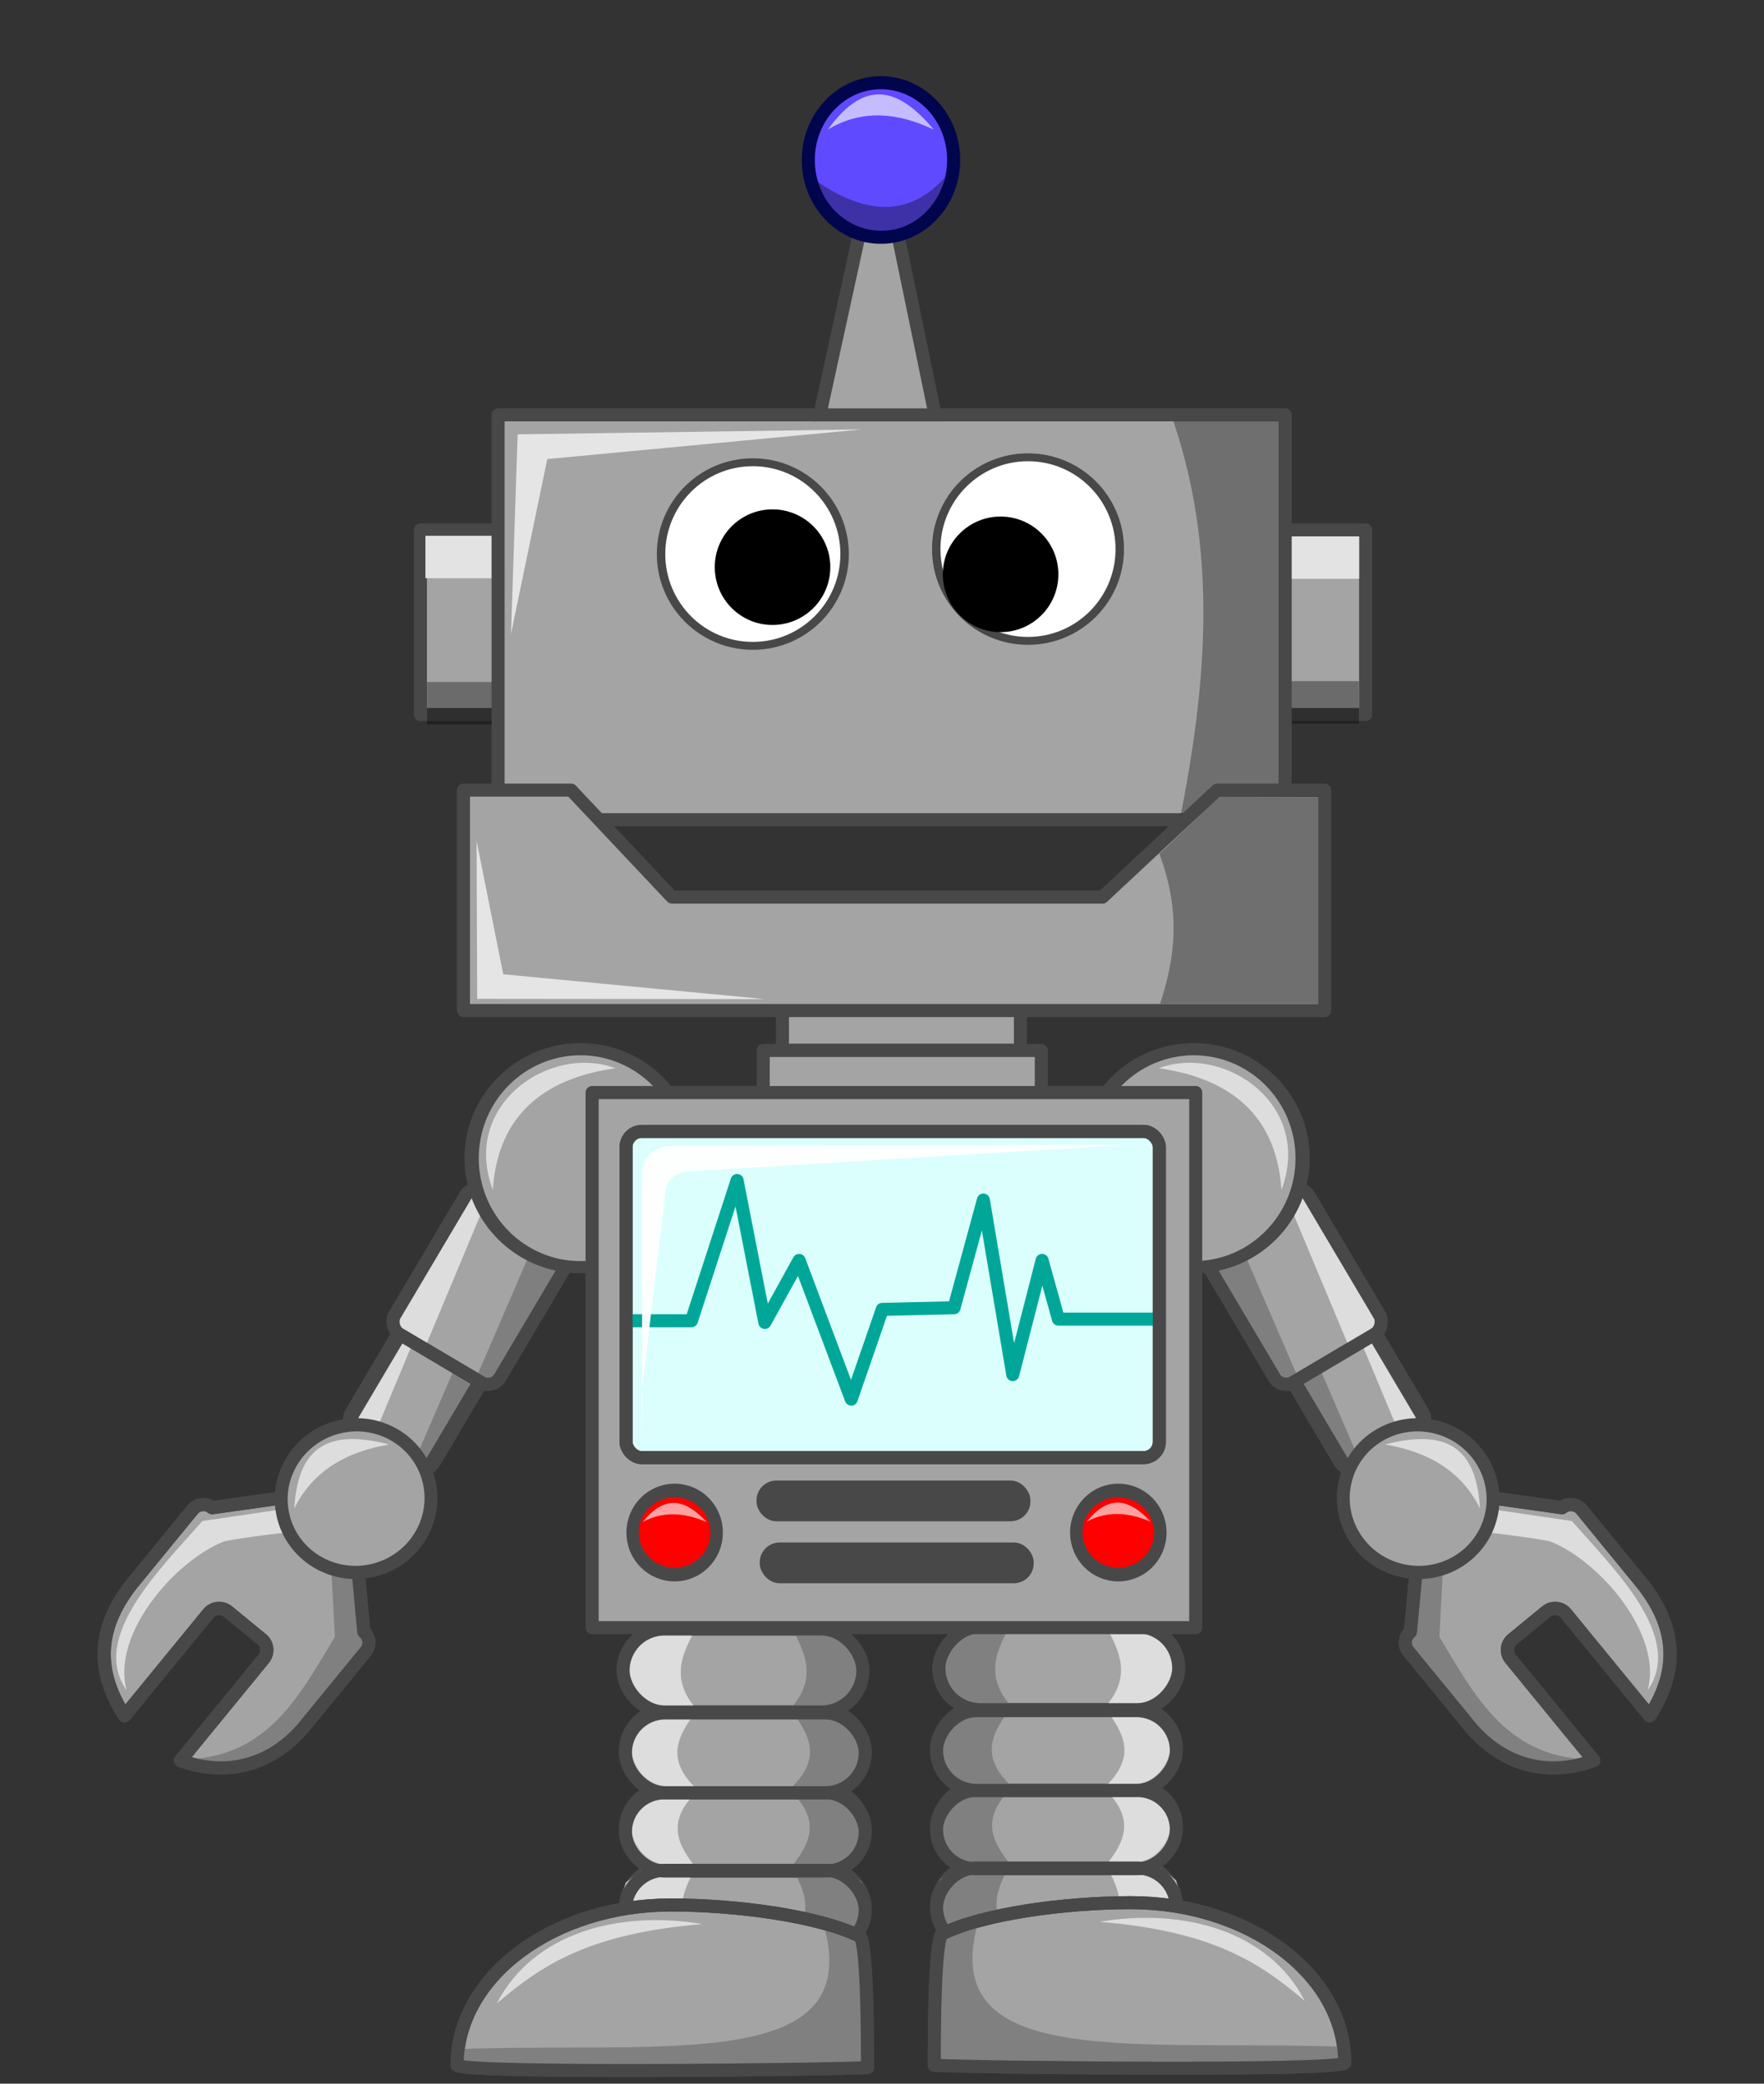 <svg xmlns="http://www.w3.org/2000/svg" viewBox="0 0 337 398"><rect x="0" y="0" width="337" height="398" fill="#333333" stroke="none"/><g transform="matrix(-1.246 0 0 1.246 625.65 -186.59)"><rect stroke-linejoin="round" ry="2.231" transform="rotate(30.623)" height="23.757" width="14.475" stroke="#484848" stroke-linecap="round" y="149.06" x="431.12" stroke-width="2.312" fill="#a4a4a4"/><path opacity=".63" d="M304.15 349.26l-.48 1.22-9.96 23.08 2.09 1.38 13.43-23.71-3.95-1.53-1.13-.44z" fill="#6b6b6b"/><path opacity=".63" d="M279.17 375.6l.67-1.13 12.17-20.46 2.35-.74-10.51 25.14-3.63-2.19-1.05-.62z" fill="#fff"/><rect stroke-linejoin="round" ry="2.231" transform="rotate(30.623)" height="23.757" width="14.475" stroke="#484848" stroke-linecap="round" y="149.06" x="431.12" stroke-width="2.312" fill="none"/><rect stroke-linejoin="round" ry="2.127" transform="rotate(30.623)" height="25.503" width="18.77" stroke="#484848" stroke-linecap="round" y="130.95" x="429.05" stroke-width="2" fill="#a4a4a4"/><path opacity=".63" d="M290.84 352.88l.67-1.12 12.17-20.47 2.35-.74-10.52 25.14-3.63-2.18-1.04-.63z" fill="#fff"/><path opacity=".63" d="M313.52 336.7l-.48 1.23-9.96 23.08 2.09 1.38 13.43-23.71-3.95-1.53-1.13-.45z" fill="#6b6b6b"/><rect stroke-linejoin="round" ry="2.127" transform="rotate(30.623)" height="25.503" width="18.77" stroke="#484848" stroke-linecap="round" y="130.95" x="429.05" stroke-width="2" fill="none"/><path stroke-linejoin="round" d="M315.5 337.99c0 9.87-6.83 17.87-15.25 17.87s-15.25-8-15.25-17.87 6.83-17.88 15.25-17.88 15.25 8.01 15.25 17.88z" transform="matrix(1.095 0 0 .935 -9.676 11.286)" stroke="#484848" stroke-linecap="round" stroke-width="2" fill="#a4a4a4"/><path stroke-linejoin="round" d="M262.61 380.88c-.91-.75-2.25-.61-2.99.3l-8.95 10.93c-5.62 6.82-6.08 13.6-1.48 20.67l12.85-15.69c.37-.46.89-.71 1.43-.77.54-.05 1.1.1 1.56.47l5.19 4.26c.46.37.72.89.77 1.43s-.09 1.1-.47 1.56l-12.76 15.59c7.2 2.65 14.41.68 19.46-5.79l8.95-10.93c.75-.91.61-2.24-.3-2.99l-1.02-11.01-11.63-9.52-10.61 1.49z" stroke="#484848" stroke-linecap="round" stroke-width="2.023" fill="#a4a4a4"/><path d="M257.5 419.49c13.57.08 18.45-9.77 23.94-18.82l-.75-13.93 4.37.56.25 12.5.69 1.87-11.06 14.38-6.44 3.81-7 1-4-1.37z" fill="gray"/><path stroke-linejoin="round" d="M262.61 380.88c-.91-.75-2.25-.61-2.99.3l-8.95 10.93c-5.62 6.82-6.08 13.6-1.48 20.67l12.85-15.69c.37-.46.89-.71 1.43-.77.54-.05 1.1.1 1.56.47l5.19 4.26c.46.37.72.89.77 1.43s-.09 1.1-.47 1.56l-12.76 15.59c7.2 2.65 14.41.68 19.46-5.79l8.95-10.93c.75-.91.61-2.24-.3-2.99l-1.02-11.01-11.63-9.52-10.61 1.49z" stroke="#484848" stroke-linecap="round" stroke-width="2.023" fill="none"/><path opacity=".63" d="M249.5 408.86c-5.72-8.13 5.32-18.74 11.62-25.94l12.32-1.81c.11 2-.14 2.04 1.14 3.54-1.02-.02-9.56 1.17-10.22 1.43-7.6 3.06-17.2 14.26-14.86 22.78z" fill="#fff"/><path stroke-linejoin="round" d="M284.96 369.65c0 6.83-5.77 12.37-12.9 12.37s-12.91-5.54-12.91-12.37 5.78-12.37 12.91-12.37 12.9 5.54 12.9 12.37z" transform="matrix(.868 -.199 .204 .891 -26.866 104.27)" stroke="#484848" stroke-linecap="round" stroke-width="2.217" fill="#a4a4a4"/><path opacity=".63" d="M275.21 381c2.76-5.64 7.82-8.68 14.56-9.81-7.84-2.01-13.97-.99-14.56 9.81zM305.65 332.16c.8-12.31 8.92-17.25 18.79-18.65-9.99-3.75-23.71 5.57-18.79 18.65z" fill="#fff"/></g><g transform="translate(-286.69 -186.59) scale(1.246)"><rect stroke-linejoin="round" ry="2.231" transform="rotate(30.623)" height="23.757" width="14.475" stroke="#484848" stroke-linecap="round" y="149.06" x="431.12" stroke-width="2.312" fill="#a4a4a4"/><path opacity=".63" d="M304.15 349.26l-.48 1.22-9.96 23.08 2.09 1.38 13.43-23.71-3.95-1.53-1.13-.44z" fill="#6b6b6b"/><path opacity=".63" d="M279.17 375.6l.67-1.13 12.17-20.46 2.35-.74-10.51 25.14-3.63-2.19-1.05-.62z" fill="#fff"/><rect stroke-linejoin="round" ry="2.231" transform="rotate(30.623)" height="23.757" width="14.475" stroke="#484848" stroke-linecap="round" y="149.06" x="431.12" stroke-width="2.312" fill="none"/><rect stroke-linejoin="round" ry="2.127" transform="rotate(30.623)" height="25.503" width="18.77" stroke="#484848" stroke-linecap="round" y="130.95" x="429.05" stroke-width="2" fill="#a4a4a4"/><path opacity=".63" d="M290.84 352.88l.67-1.12 12.17-20.47 2.35-.74-10.52 25.14-3.63-2.18-1.04-.63z" fill="#fff"/><path opacity=".63" d="M313.52 336.7l-.48 1.23-9.96 23.08 2.09 1.38 13.43-23.71-3.95-1.53-1.13-.45z" fill="#6b6b6b"/><rect stroke-linejoin="round" ry="2.127" transform="rotate(30.623)" height="25.503" width="18.77" stroke="#484848" stroke-linecap="round" y="130.95" x="429.05" stroke-width="2" fill="none"/><path stroke-linejoin="round" d="M315.5 337.99c0 9.87-6.83 17.87-15.25 17.87s-15.25-8-15.25-17.87 6.83-17.88 15.25-17.88 15.25 8.01 15.25 17.88z" transform="matrix(1.095 0 0 .935 -9.676 11.286)" stroke="#484848" stroke-linecap="round" stroke-width="2" fill="#a4a4a4"/><path stroke-linejoin="round" d="M262.61 380.88c-.91-.75-2.25-.61-2.99.3l-8.95 10.93c-5.62 6.82-6.08 13.6-1.48 20.67l12.85-15.69c.37-.46.89-.71 1.43-.77.54-.05 1.1.1 1.56.47l5.19 4.26c.46.37.72.89.77 1.43s-.09 1.1-.47 1.56l-12.76 15.59c7.2 2.65 14.41.68 19.46-5.79l8.95-10.93c.75-.91.61-2.24-.3-2.99l-1.02-11.01-11.63-9.52-10.61 1.49z" stroke="#484848" stroke-linecap="round" stroke-width="2.023" fill="#a4a4a4"/><path d="M257.5 419.49c13.57.08 18.45-9.77 23.94-18.82l-.75-13.93 4.37.56.25 12.5.69 1.87-11.06 14.38-6.44 3.81-7 1-4-1.37z" fill="gray"/><path stroke-linejoin="round" d="M262.61 380.88c-.91-.75-2.25-.61-2.99.3l-8.95 10.93c-5.62 6.82-6.08 13.6-1.48 20.67l12.85-15.69c.37-.46.89-.71 1.43-.77.54-.05 1.1.1 1.56.47l5.19 4.26c.46.37.72.89.77 1.43s-.09 1.1-.47 1.56l-12.76 15.59c7.2 2.65 14.41.68 19.46-5.79l8.95-10.93c.75-.91.61-2.24-.3-2.99l-1.02-11.01-11.63-9.52-10.61 1.49z" stroke="#484848" stroke-linecap="round" stroke-width="2.023" fill="none"/><path opacity=".63" d="M249.5 408.86c-5.72-8.13 5.32-18.74 11.62-25.94l12.32-1.81c.11 2-.14 2.04 1.14 3.54-1.02-.02-9.56 1.17-10.22 1.43-7.6 3.06-17.2 14.26-14.86 22.78z" fill="#fff"/><path stroke-linejoin="round" d="M284.96 369.65c0 6.83-5.77 12.37-12.9 12.37s-12.91-5.54-12.91-12.37 5.78-12.37 12.91-12.37 12.9 5.54 12.9 12.37z" transform="matrix(.868 -.199 .204 .891 -26.866 104.27)" stroke="#484848" stroke-linecap="round" stroke-width="2.217" fill="#a4a4a4"/><path opacity=".63" d="M275.21 381c2.76-5.64 7.82-8.68 14.56-9.81-7.84-2.01-13.97-.99-14.56 9.81zM305.65 332.16c.8-12.31 8.92-17.25 18.79-18.65-9.99-3.75-23.71 5.57-18.79 18.65z" fill="#fff"/></g><g transform="matrix(-1.246 0 0 1.246 630.91 -187.03)"><rect stroke-linejoin="round" ry="6.364" height="12.728" width="36.77" stroke="#484848" stroke-linecap="round" y="435.84" x="325.98" stroke-width="2" fill="#a4a4a4"/><rect stroke-linejoin="round" ry="6.364" height="12.728" width="36.77" stroke="#484848" stroke-linecap="round" y="423.84" x="325.98" stroke-width="2" fill="#a4a4a4"/><rect stroke-linejoin="round" ry="6.364" height="12.728" width="36.77" stroke="#484848" stroke-linecap="round" y="411.84" x="325.98" stroke-width="2" fill="#a4a4a4"/><rect stroke-linejoin="round" ry="6.364" height="12.728" width="36.77" stroke="#484848" stroke-linecap="round" y="399.47" x="325.62" stroke-width="2" fill="#a4a4a4"/><path d="M351.26 399c2.31 4.01 4.23 8.06 0 12.72 2.65 3.69 5.3 7.39-.18 12.38 5.11 4.78 3.11 8.37.35 11.84 4.54 7.66.51 8.76 0 12.55l10.61.18-.89-2.65 2.13-3.18-1.06-4.6-3.36-2.65 3.53-2.65.71-3.89-3.71-4.95 2.47-2.3.89-4.42-4.25-5.83 3.19-2.48 1.23-3.71-2.3-4.42-2.29-1.94-6.19.53-.88-.53z" fill="gray"/><path opacity=".63" d="M336.97 399.12c-2.31 4.01-4.23 8.06 0 12.73-2.65 3.69-5.3 7.38.18 12.37-5.12 4.78-3.11 8.38-.35 11.85-4.54 7.65-.51 8.76 0 12.55l-10.61.17.88-2.65-2.12-3.18 1.06-4.6 3.36-2.65-3.53-2.65-.71-3.89 3.71-4.95-2.47-2.3-.89-4.41 4.25-5.84-3.19-2.47-1.23-3.72 2.3-4.41 2.29-1.95 6.19.53.88-.53z" fill="#fff"/><rect stroke-linejoin="round" ry="6.051" height="12.103" width="36.77" stroke="#484848" stroke-linecap="round" y="436.47" x="325.98" stroke-width="2" fill="none"/><rect stroke-linejoin="round" ry="5.989" height="11.978" width="36.77" stroke="#484848" stroke-linecap="round" y="424.59" x="325.98" stroke-width="2" fill="none"/><rect stroke-linejoin="round" ry="6.114" height="12.228" width="36.77" stroke="#484848" stroke-linecap="round" y="412.34" x="325.98" stroke-width="2" fill="none"/><rect stroke-linejoin="round" ry="6.364" height="12.728" width="36.77" stroke="#484848" stroke-linecap="round" y="399.47" x="325.62" stroke-width="2" fill="none"/><path stroke-linejoin="round" d="M363.1 466.7c-3.85.32-61.69 1.01-62.93-.35 0-13.57 14.69-24.57 32.82-24.57 10.31 0 23.01 1.78 29.02 4.87 1.01 1.85 1.09 14.2 1.09 20.05z" stroke="#484848" stroke-linecap="round" stroke-width="2" fill="#a4a4a4"/><path d="M300.34 463.87c31.85-1.12 62.49 3.73 56.04-19.09l6.19 2.12.53 20.15-62.58-.17-.18-3.01z" fill="gray"/><path stroke-linejoin="round" d="M363.1 466.7c-3.85.32-61.69 1.01-62.93-.35 0-13.57 14.69-24.57 32.82-24.57 10.31 0 23.01 1.78 29.02 4.87 1.01 1.85 1.09 14.2 1.09 20.05z" stroke="#484848" stroke-linecap="round" stroke-width="2" fill="none"/><path opacity=".63" d="M306.28 456.85c7.08-6.01 14.24-10.69 31.49-12.14-12.87-2.17-25.95 1.39-31.49 12.14z" fill="#fff"/></g><path stroke-linejoin="round" stroke="#484848" stroke-linecap="round" stroke-width="2.493" fill="#a4a4a4" d="M244.84 101.22h16.053v35.254h-16.052z"/><rect ry="0" transform="translate(-159.96 .198) scale(.888)" height="9.122" width="21.928" y="115.16" x="450.62" fill="#e3e3e3"/><rect opacity=".35" ry="0" transform="translate(-159.96 3.198) scale(.888)" height="9.122" width="21.928" y="142.92" x="450.55"/><rect stroke-linejoin="round" ry="0" transform="translate(-159.96 27.198) scale(.888)" height="19.288" width="51.2" stroke="#484848" stroke-linecap="round" y="175.97" x="348.47" stroke-width="2.807" fill="#a4a4a4"/><rect stroke-linejoin="round" ry="0" transform="translate(-159.96 27.198) scale(.888)" height="19.145" width="59.829" stroke="#484848" stroke-linecap="round" y="195.33" x="344.33" stroke-width="2.807" fill="#a4a4a4"/><rect stroke-linejoin="round" ry="0" transform="translate(-159.96 27.198) scale(.888)" height="115.1" width="129.86" stroke="#484848" stroke-linecap="round" y="204.38" x="307.52" stroke-width="2.807" fill="#a4a4a4"/><path stroke-linejoin="round" stroke="#484848" stroke-linecap="round" stroke-width="2.493" fill="#a4a4a4" d="M80.318 101.22h16.053v35.254H80.318z"/><rect ry="0" transform="translate(-159.96 .198) scale(.888)" height="9.122" width="21.928" y="115.03" x="271.66" fill="#e3e3e3"/><rect opacity=".35" ry="0" transform="translate(-159.96 3.198) scale(.888)" width="21.928" y="143.1" x="272.01" height="9.122"/><path stroke-linejoin="round" stroke="#484848" stroke-linecap="round" stroke-width="2.493" fill="#a4a4a4" d="M95.158 79.232h150.366v77.34H95.158z"/><path opacity=".328" d="M224.165 80.446h20.143v82.151h-20.143c5.817-27.38 9.281-54.77 0-82.15z"/><path stroke-linejoin="round" d="M88.542 150.92h20.569l19.254 20.427h82.274l21.883-20.426h20.57v42.105H88.541V150.92z" stroke="#484848" stroke-linecap="round" stroke-width="2.493" fill="#a4a4a4"/><path d="M353.55 256.11c0 6.42-4.86 11.62-10.86 11.62-5.99 0-10.85-5.2-10.85-11.62s4.86-11.62 10.85-11.62c6 0 10.86 5.2 10.86 11.62z" transform="matrix(1.615 0 0 1.509 -409.63 -280.64)" stroke="#484848" fill="#fff"/><path d="M353.55 256.11c0 6.42-4.86 11.62-10.86 11.62-5.99 0-10.85-5.2-10.85-11.62s4.86-11.62 10.85-11.62c6 0 10.86 5.2 10.86 11.62z" transform="matrix(1.615 0 0 1.509 -357.06 -281.59)" stroke="#484848" fill="#fff"/><path d="M158.624 108.335c0 6.099-4.943 11.04-11.046 11.04-6.085 0-11.028-4.941-11.028-11.04s4.943-11.04 11.028-11.04c6.103 0 11.046 4.941 11.046 11.04zM202.194 109.705c0 6.099-4.943 11.04-11.046 11.04-6.085 0-11.028-4.941-11.028-11.04s4.943-11.04 11.028-11.04c6.103 0 11.046 4.941 11.046 11.04z"/><path d="M97.627 121.052l1.262-38.088 65.79-.944-60.124 5.665-6.928 33.367z" fill="#e5e5e5"/><path opacity=".328" d="M232.975 152.146l18.89-.08v39.654h-30.222c2.62-8.206 4.2-16.945-.15-28.641l11.482-10.933z"/><path d="M91.047 160.601l.115 30.187 55.01.053-50.028-4.742-5.097-25.498z" fill="#e5e5e5"/><path d="M164.99 40.912h5.729l7.93 38.338h-22.033l8.375-38.338z" stroke="#484848" stroke-width="2.493" fill="#a4a4a4"/><path d="M182.188 30.555c0 8.164-6.22 14.77-13.885 14.77s-13.885-6.606-13.885-14.77c0-8.152 6.22-14.757 13.885-14.757s13.885 6.605 13.885 14.757z" stroke="#00054d" stroke-width="2.493" fill="#604aff"/><path opacity=".63" d="M158.161 24.745c6.288-3.792 13.082-3.416 20.258.035-6.2-7.343-12.718-10.49-20.258-.035z" fill="#fff"/><path opacity=".35" d="M156.092 34.664c9.085 6.202 17.362 6.999 24.378-.701-1.785 10.339-18.277 16.171-24.378.701z"/><rect stroke-linejoin="round" ry="3.394" transform="translate(-159.96 27.198) scale(.888)" height="6.976" width="57.149" stroke="#484848" stroke-linecap="round" y="288.73" x="343.78" stroke-width="1.795" fill="#484848"/><rect stroke-linejoin="round" ry="3.394" transform="translate(-159.96 27.198) scale(.888)" height="6.976" width="57.149" stroke="#484848" stroke-linecap="round" y="302.06" x="344.48" stroke-width="1.795" fill="#484848"/><path stroke-linejoin="round" transform="matrix(1.189 0 0 1.31 -270.32 -140.86)" d="M342.5 330.99c0 3.38-3.02 6.12-6.75 6.12s-6.75-2.74-6.75-6.12c0-3.39 3.02-6.13 6.75-6.13s6.75 2.74 6.75 6.13z" stroke="#484848" stroke-linecap="round" stroke-width="2" fill="red"/><path stroke-linejoin="round" d="M342.5 330.99c0 3.38-3.02 6.12-6.75 6.12s-6.75-2.74-6.75-6.12c0-3.39 3.02-6.13 6.75-6.13s6.75 2.74 6.75 6.13z" transform="matrix(1.189 0 0 1.31 -185.56 -140.86)" stroke="#484848" stroke-linecap="round" stroke-width="2" fill="red"/><rect stroke-linejoin="round" ry="3.394" transform="translate(-159.96 27.198) scale(.888)" height="70.171" width="114.73" stroke="#484848" stroke-linecap="round" y="212.74" x="314.82" stroke-width="2.807" fill="#dbfffc"/><path stroke-linejoin="round" d="M120.256 252.28h11.839l8.721-26.794 5.302 27.114 6.546-11.847 9.964 26.492 5.924-17.14 13.712-.311 5.604-20.569 5.613 33.34 5.604-21.812 3.117 11.217h18.073" stroke="#00a799" stroke-linecap="round" stroke-width="2.493" fill="none"/><path opacity=".95" d="M122.654 275.576l.018-51.413c-.106-3.401 2.602-5.151 5.293-5.266l87.426-.222-83.989 5.088c-2.993.373-4.245 1.99-4.325 4.45l-4.582 38.482.16 8.88z" fill="#fff"/><rect stroke-linejoin="round" ry="3.394" transform="translate(-159.96 27.198) scale(.888)" height="70.171" width="114.73" stroke="#484848" stroke-linecap="round" y="212.74" x="314.82" stroke-width="2.807" fill="none"/><path opacity=".63" d="M122.805 290.71c3.784-2.052 7.887-1.848 12.212.026-3.74-3.988-7.673-5.693-12.212-.027zM207.629 290.656c3.792-2.06 7.886-1.856 12.211.018-3.739-3.98-7.664-5.693-12.211-.018z" fill="#fff"/><g transform="translate(-286.69 -186.59) scale(1.246)"><rect stroke-linejoin="round" ry="6.364" height="12.728" width="36.77" stroke="#484848" stroke-linecap="round" y="435.84" x="325.98" stroke-width="2" fill="#a4a4a4"/><rect stroke-linejoin="round" ry="6.364" height="12.728" width="36.77" stroke="#484848" stroke-linecap="round" y="423.84" x="325.98" stroke-width="2" fill="#a4a4a4"/><rect stroke-linejoin="round" ry="6.364" height="12.728" width="36.77" stroke="#484848" stroke-linecap="round" y="411.84" x="325.98" stroke-width="2" fill="#a4a4a4"/><rect stroke-linejoin="round" ry="6.364" height="12.728" width="36.77" stroke="#484848" stroke-linecap="round" y="399.47" x="325.62" stroke-width="2" fill="#a4a4a4"/><path d="M351.26 399c2.31 4.01 4.23 8.06 0 12.72 2.65 3.69 5.3 7.39-.18 12.38 5.11 4.78 3.11 8.37.35 11.84 4.54 7.66.51 8.76 0 12.55l10.61.18-.89-2.65 2.13-3.18-1.06-4.6-3.36-2.65 3.53-2.65.71-3.89-3.71-4.95 2.47-2.3.89-4.42-4.25-5.83 3.19-2.48 1.23-3.71-2.3-4.42-2.29-1.94-6.19.53-.88-.53z" fill="gray"/><path opacity=".63" d="M336.97 399.12c-2.31 4.01-4.23 8.06 0 12.73-2.65 3.69-5.3 7.38.18 12.37-5.12 4.78-3.11 8.38-.35 11.85-4.54 7.65-.51 8.76 0 12.55l-10.61.17.88-2.65-2.12-3.18 1.06-4.6 3.36-2.65-3.53-2.65-.71-3.89 3.71-4.95-2.47-2.3-.89-4.41 4.25-5.84-3.19-2.47-1.23-3.72 2.3-4.41 2.29-1.95 6.19.53.88-.53z" fill="#fff"/><rect stroke-linejoin="round" ry="6.051" height="12.103" width="36.77" stroke="#484848" stroke-linecap="round" y="436.47" x="325.98" stroke-width="2" fill="none"/><rect stroke-linejoin="round" ry="5.989" height="11.978" width="36.77" stroke="#484848" stroke-linecap="round" y="424.59" x="325.98" stroke-width="2" fill="none"/><rect stroke-linejoin="round" ry="6.114" height="12.228" width="36.77" stroke="#484848" stroke-linecap="round" y="412.34" x="325.98" stroke-width="2" fill="none"/><rect stroke-linejoin="round" ry="6.364" height="12.728" width="36.77" stroke="#484848" stroke-linecap="round" y="399.47" x="325.62" stroke-width="2" fill="none"/><path stroke-linejoin="round" d="M363.1 466.7c-3.85.32-61.69 1.01-62.93-.35 0-13.57 14.69-24.57 32.82-24.57 10.31 0 23.01 1.78 29.02 4.87 1.01 1.85 1.09 14.2 1.09 20.05z" stroke="#484848" stroke-linecap="round" stroke-width="2" fill="#a4a4a4"/><path d="M300.34 463.87c31.85-1.12 62.49 3.73 56.04-19.09l6.19 2.12.53 20.15-62.58-.17-.18-3.01z" fill="gray"/><path stroke-linejoin="round" d="M363.1 466.7c-3.85.32-61.69 1.01-62.93-.35 0-13.57 14.69-24.57 32.82-24.57 10.31 0 23.01 1.78 29.02 4.87 1.01 1.85 1.09 14.2 1.09 20.05z" stroke="#484848" stroke-linecap="round" stroke-width="2" fill="none"/><path opacity=".63" d="M306.28 456.85c7.08-6.01 14.24-10.69 31.49-12.14-12.87-2.17-25.95 1.39-31.49 12.14z" fill="#fff"/></g></svg>